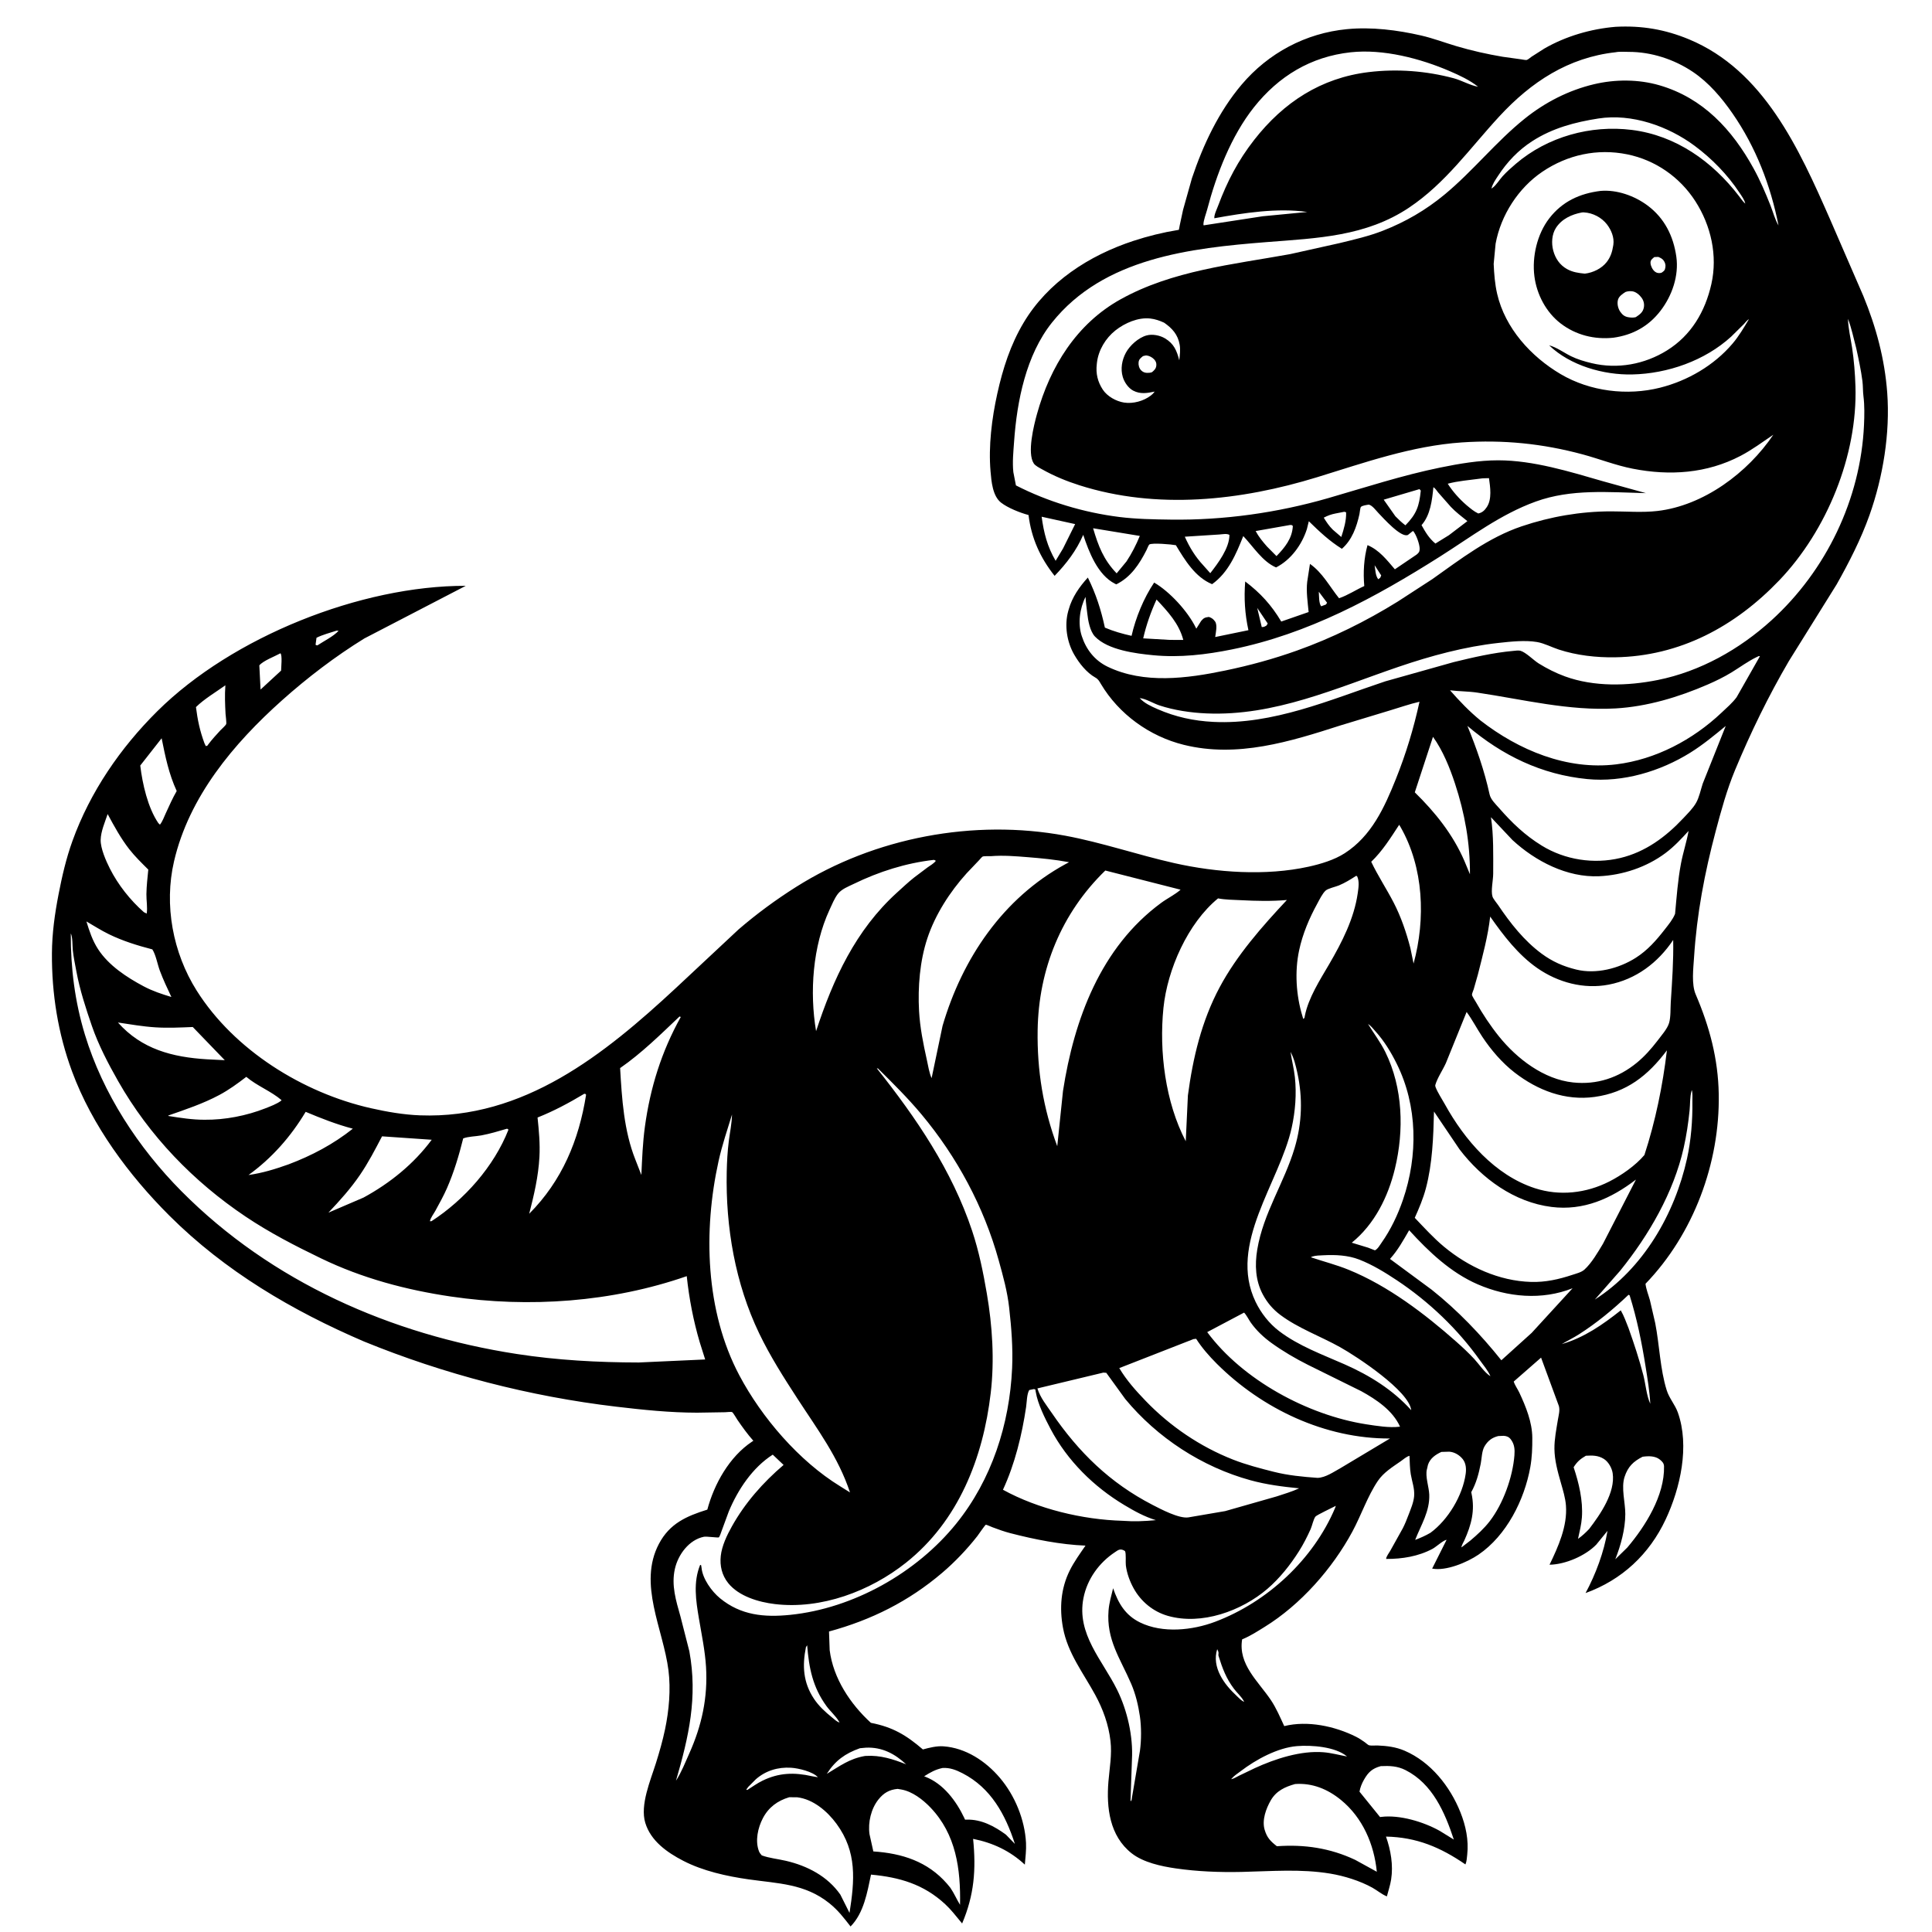 <svg version="1.1" xmlns="http://www.w3.org/2000/svg" style="display: block;" viewBox="0 0 2048 2048" width="1024" height="1024">
<path transform="translate(0,0)" fill="rgb(255,255,255)" d="M 0 0 L 0 2048 L 2048 2048 L 2048 0 L 0 0 z"/>
<path transform="translate(0,0)" fill="rgb(0,0,0)" d="M 385.697 1421.98 C 309.776 1389.4 238.434 1347.39 179.572 1288.65 C 136.48 1245.64 97.593 1193.17 76.365 1135.74 C 61.49 1095.5 54.775 1053.38 55.048 1010.5 C 55.183 989.391 58.038 968.892 62.029 948.24 C 65.732 929.072 70.137 909.948 76.758 891.562 C 95.532 839.44 127.641 792.684 166.834 753.836 C 246.371 675.001 382.676 620.744 493.722 620.997 L 386.184 676.804 C 355.424 695.786 325.825 718.355 298.889 742.426 C 247.531 788.324 200.379 844.553 184.48 913.039 C 173.718 959.399 183.212 1010 208.52 1050.13 C 248.282 1113.18 321.121 1158.47 393.083 1174.73 C 410.08 1178.57 427.801 1181.66 445.232 1182.31 C 555.284 1186.39 640.411 1117.99 716.577 1047.24 L 782.887 985.252 C 802.041 968.734 822.551 953.669 843.932 940.17 C 927.132 887.639 1032.34 867.916 1129.07 885.847 C 1168.19 893.098 1206.04 906.231 1244.84 914.95 C 1289.79 925.049 1341.92 928.668 1387.09 918.739 C 1399.93 915.917 1414.37 911.609 1425.47 904.453 C 1453.82 886.18 1467.49 856.167 1479.61 825.972 C 1490.4 799.071 1498.54 772.189 1504.73 743.878 C 1494.34 746.252 1484.21 749.851 1474 752.893 L 1421.13 768.926 C 1367.42 786.218 1311.65 803.572 1254.99 789.578 C 1218.58 780.585 1186.13 757.138 1166.99 725 C 1165.22 722.031 1164.22 719.98 1161.12 718.244 C 1151.77 712.997 1143.97 703.081 1138.64 693.82 C 1130.88 680.32 1128.2 662.885 1132.36 647.799 L 1132.88 646 C 1136.47 633.076 1144.24 622.005 1153.15 612.228 C 1161.71 629.491 1167.18 646.488 1171.22 665.297 C 1180.28 669.201 1189.9 671.868 1199.5 674.021 C 1203.84 654.833 1212.41 633.95 1223.45 617.542 C 1240.08 627.279 1259.03 647.939 1267.59 665.322 L 1268.12 666.414 L 1273.27 658.231 C 1276.05 654.933 1277.33 654.519 1281.5 653.968 C 1284.66 655.114 1285.88 656 1287.93 658.681 C 1290.78 662.402 1288.73 670.893 1288.16 675.283 L 1323.38 668.031 C 1319.59 650.732 1318.57 634.026 1319.97 616.382 C 1336.1 628.593 1347.79 641.427 1358.19 658.867 L 1387.2 648.789 C 1386.22 638.649 1384.49 626.864 1385.69 616.743 L 1388.61 597.758 C 1401.92 607.007 1409.48 621.791 1419.44 634.156 C 1428.71 631.068 1437.22 625.26 1446.19 621.235 C 1444.91 606.822 1445.76 591.818 1449.62 577.845 C 1462.13 583.13 1469.97 593.456 1478.62 603.487 L 1501.63 587.909 C 1503.88 585.983 1504.83 585.123 1504.9 582 C 1505.03 577.071 1501.21 566.581 1498 562.878 C 1496.55 563.676 1497.15 563.248 1495.91 564.305 L 1492.5 567.028 C 1485.3 570.544 1466.44 549.275 1461.27 543.928 C 1458.67 541.234 1454.73 535.707 1451 534.92 C 1449.09 535.243 1443.62 535.876 1442.53 537.5 C 1441.8 538.584 1441.45 543.336 1441.08 545 C 1438.03 558.675 1433.23 572.373 1422.45 581.754 C 1409.01 573.353 1398.74 563.577 1387.41 552.537 L 1385.35 560.873 C 1379.99 577.556 1368.4 593.486 1352.69 601.509 C 1338.34 595.447 1328.36 579.222 1317.91 568.265 C 1310.31 587.353 1302.19 606.809 1284.88 619.25 C 1266.96 611.884 1256.05 593.793 1246.49 577.942 C 1242.27 577.06 1221.01 575.181 1218.29 577.228 C 1217.51 577.814 1215.9 582.015 1215.37 583.05 C 1207.79 597.995 1198.81 611.749 1183.31 619.444 L 1181.82 618.724 C 1163.56 609.426 1154.32 585.117 1148.27 566.945 C 1141.07 583.611 1130.43 597.47 1117.93 610.425 C 1102.69 591.263 1093.27 570.447 1090.28 545.946 C 1081.53 543.655 1068.28 538.407 1061.1 532.757 C 1052.18 525.738 1050.93 510.308 1050.02 499.733 C 1047.69 472.926 1051.38 443.489 1057.16 417.336 C 1063.02 390.814 1071.06 365.618 1085.03 342.134 C 1110.73 298.952 1154.52 270.741 1201.55 255.316 C 1217.13 250.208 1232.47 246.444 1248.65 243.796 C 1248.95 243.747 1249.35 243.873 1249.56 243.648 C 1249.8 243.384 1250.46 239.344 1250.54 238.961 L 1254.08 222.5 L 1263.5 188.929 C 1275.39 153.474 1291.91 118.364 1316.19 89.686 C 1344.53 56.211 1384.1 35.104 1427.86 30.902 C 1453.96 28.397 1481.19 31.821 1506.6 37.664 C 1519.23 40.568 1531.41 45.231 1543.82 48.909 C 1560.03 53.71 1576.36 57.379 1593.03 60.195 L 1612.58 62.907 C 1613.97 63.063 1617.23 63.864 1618.46 63.544 C 1619.8 63.193 1622.3 60.942 1623.55 60.097 L 1637.03 51.49 C 1659.72 38.377 1686.57 30.565 1712.65 28.419 C 1740.26 26.968 1764.91 31.119 1790.38 41.682 C 1869.65 74.565 1907.17 157.965 1939.54 231.545 L 1975.26 313.868 C 1988.8 346.866 1997.88 380.573 2000.53 416.293 C 2003.71 459.215 1996.11 505.621 1981.75 546.049 C 1972.71 571.49 1960.19 595.952 1946.95 619.461 L 1896.28 700.777 C 1874.56 737.899 1855.78 776.502 1839.26 816.195 C 1830.57 837.093 1824.52 859.159 1818.73 881 C 1806.92 925.466 1798.67 968.928 1795.75 1014.92 C 1795 1026.58 1792.9 1043.35 1797.49 1054.06 C 1812.21 1088.41 1821.3 1122.39 1821.94 1159.91 C 1823.2 1232.9 1795.15 1308.23 1744.3 1360.87 C 1744.92 1366.57 1747.43 1372.69 1748.98 1378.25 L 1754.61 1402.6 C 1759.14 1425.79 1759.74 1451.29 1766.78 1473.73 C 1769.49 1482.36 1775.57 1488.89 1778.55 1497.22 C 1791.27 1532.87 1781.27 1577.42 1765.64 1610.72 C 1748.26 1647.74 1719.23 1674.77 1680.76 1688.71 C 1691.51 1668.81 1700.34 1645.08 1704.01 1622.78 L 1692.13 1637.33 C 1680.54 1649.29 1659.16 1658.44 1642.58 1658.67 C 1651.82 1639.55 1661.62 1617.74 1659.97 1595.96 C 1659.34 1587.74 1656.86 1579.8 1654.61 1571.91 C 1651.25 1560.1 1647.87 1548.1 1647.76 1535.72 C 1647.66 1525.49 1649.78 1515.28 1651.39 1505.21 C 1652.15 1500.47 1653.82 1495.07 1652.45 1490.38 L 1633.6 1439.14 L 1604.61 1464.5 C 1605.83 1468.5 1608.77 1472.4 1610.57 1476.26 C 1617.47 1491.05 1624.21 1507.53 1624.3 1524.13 C 1624.36 1534.79 1624.04 1544.95 1622.14 1555.47 C 1615.87 1590.07 1597 1627.69 1567.29 1647.96 C 1555.25 1656.17 1532.85 1665.62 1518.14 1662.77 L 1533.46 1632.25 C 1530.07 1632.61 1522.36 1639.77 1518.59 1641.8 C 1503.54 1649.87 1486.33 1652.62 1469.42 1652.54 C 1469.12 1650.49 1472.59 1645.9 1473.74 1643.87 L 1487.08 1619.94 C 1489.38 1615.44 1491.26 1610.67 1493.05 1605.96 C 1495.39 1599.83 1498.51 1592.56 1499.04 1585.98 C 1499.7 1577.83 1496.79 1570.66 1495.49 1562.81 C 1494.44 1556.44 1494.4 1549.68 1494.12 1543.23 C 1491 1543.94 1487.58 1547.06 1484.89 1548.95 C 1476.13 1555.08 1466.68 1560.82 1460.59 1569.82 C 1449.71 1585.88 1442.9 1606.29 1433.57 1623.57 C 1412.3 1662.94 1378.68 1701.07 1340.45 1724.66 C 1333.14 1729.17 1325.88 1733.9 1317.95 1737.27 L 1316.72 1737.77 C 1312.34 1764.32 1333.77 1782.19 1347.18 1802.13 C 1352.88 1810.6 1357.04 1820.49 1361.35 1829.74 C 1386.05 1823.61 1414.89 1829.79 1437.24 1840.93 C 1440.67 1842.64 1443.77 1844.73 1446.89 1846.94 C 1447.82 1847.6 1450.2 1849.79 1451.21 1850.07 C 1453.45 1850.67 1457.69 1850.18 1460.18 1850.28 C 1470.15 1850.68 1479.73 1851.86 1488.97 1855.84 C 1516.63 1867.75 1537.12 1893.6 1548.08 1921.03 C 1553.78 1935.29 1557.03 1950.65 1555.31 1966.05 C 1554.93 1969.46 1554.79 1973.18 1553.42 1976.37 C 1526.9 1958.14 1501.67 1947.53 1469.21 1946.86 C 1474.29 1961.27 1477.03 1977.08 1474.66 1992.32 C 1473.72 1998.33 1471.66 2004.36 1470.16 2010.25 C 1464.9 2008.21 1459.78 2003.82 1454.76 2001.03 C 1441.62 1993.74 1424.93 1988.56 1410.18 1986.11 C 1378.82 1980.91 1347.57 1983.63 1316 1984.32 C 1292.92 1984.83 1269.04 1983.9 1246.18 1980.56 C 1230.98 1978.35 1211.96 1974.29 1199.58 1964.55 C 1176.22 1946.17 1172.69 1916.2 1174.98 1888.5 C 1176.19 1873.96 1178.86 1860.13 1177.16 1845.5 C 1175.16 1828.15 1169.31 1811.95 1160.99 1796.66 C 1148.21 1773.17 1131.75 1752.42 1126.78 1725.37 C 1122.97 1704.67 1124.5 1683.91 1133.91 1664.9 C 1138.5 1655.63 1144.81 1646.94 1150.67 1638.42 C 1124.31 1637.37 1096.57 1631.85 1071.11 1625.25 C 1064.69 1623.58 1058.43 1621.37 1052.24 1619.02 C 1051.47 1618.73 1045.48 1616.12 1045.06 1616.24 C 1044.18 1616.5 1037.15 1626.88 1036.01 1628.33 C 1025.11 1642.25 1012.19 1655.82 998.746 1667.26 C 963.174 1697.55 923.699 1717.23 878.785 1729.46 L 879.499 1749.3 C 883.241 1779.04 901.351 1806.32 923.189 1826.28 C 946.378 1830.77 960.534 1839.24 978.3 1854.48 C 985.166 1852.61 993.012 1850.65 1000.14 1851.17 C 1023.77 1852.89 1044.89 1866.88 1059.9 1884.57 C 1075.86 1903.35 1086.34 1928.89 1087.62 1953.61 C 1088.01 1961.16 1086.97 1969.06 1086.37 1976.59 C 1070.7 1961.99 1052.44 1953.43 1031.53 1949.27 C 1034.8 1981.88 1032.73 2008.74 1019.89 2038.97 L 1018.38 2037.12 C 1013.19 2030.84 1007.91 2024.04 1001.92 2018.5 C 979.128 1997.4 953.735 1989.98 923.312 1987.16 C 919.333 2005.81 915.76 2027.87 901.631 2042.13 C 894.439 2032.93 888.41 2024.95 879.13 2017.5 C 853.255 1996.73 824.87 1996.66 793.641 1992.21 C 770.408 1988.91 745.199 1983.35 724.243 1972.51 C 707.172 1963.68 689.831 1951.5 684.012 1932.25 C 678.292 1913.33 689.592 1887.24 695.307 1869.01 C 699.031 1857.13 702.439 1845.28 704.987 1833.09 C 709.171 1813.07 711.158 1790.96 708.604 1770.62 C 703.122 1726.97 676.031 1679.04 698.51 1636.51 C 709.918 1614.92 727.679 1607.18 749.797 1600.26 C 757.112 1572.94 773.185 1544.22 797.155 1528.22 L 798.58 1527.28 C 792.341 1520.26 787.057 1512.9 781.758 1505.18 C 780.83 1503.83 777.177 1497.43 776.033 1496.87 C 775.078 1496.41 769.891 1497 768.622 1497.02 L 738.926 1497.5 C 710.151 1497.46 681.639 1494.51 653.092 1491.12 C 561.679 1480.29 470.822 1456.77 385.697 1421.98 z M 1566.83 91.942 L 1567.99 92.782 L 1566.83 91.942 C 1557.97 84.937 1547.33 79.964 1537.01 75.508 C 1505.61 61.949 1466.26 51.686 1431.77 55.431 C 1389.58 60.014 1355.37 80.733 1329.19 113.762 C 1305.08 144.171 1289.45 184.844 1279.64 222.15 C 1278.47 226.623 1275.69 233.504 1275.69 237.969 L 1275.92 238.872 L 1338.5 229.249 L 1348.01 228.341 L 1385.73 224.7 C 1354.16 220.159 1318.49 225.683 1287.25 231.363 C 1286.83 227.839 1290.04 221.359 1291.29 218.01 C 1300.94 192.135 1312.51 170.017 1329.53 148.229 C 1360.61 108.465 1400.33 82.544 1450.88 76.431 C 1480.91 72.801 1511.76 75.128 1540.99 82.951 C 1549.54 85.237 1558.34 90.519 1566.83 91.942 z M 1580.24 200.846 L 1581.01 199.922 L 1582.19 199.08 C 1586.25 196.069 1589.39 190.626 1592.82 186.84 C 1597.12 182.095 1602.05 177.739 1606.92 173.586 C 1640.47 144.952 1686.19 132.234 1729.86 137.725 C 1776.61 143.604 1815.25 171.197 1843.45 207.946 C 1845.54 210.664 1847.45 213.639 1850.07 215.861 L 1850.97 217 L 1852.08 218.91 L 1852.84 219.97 L 1852.08 218.91 L 1850.97 217 L 1850.07 215.861 C 1849.2 211.645 1846.11 207.643 1843.76 204.073 C 1831.26 185.111 1814.62 168.109 1796.4 154.577 C 1768.28 133.682 1729.75 120.086 1694.44 125.6 C 1669.54 129.488 1645.89 135.719 1624.41 149.528 C 1609.48 159.126 1597.57 171.688 1587.94 186.5 C 1585.2 190.701 1582.11 194.977 1581.01 199.922 L 1580.24 200.846 z M 1583.36 279.748 C 1583.84 290.447 1584.63 301.033 1587.05 311.5 C 1595.46 347.868 1622.9 378.043 1654.37 396.593 C 1685.53 414.96 1724.92 419.729 1759.78 410.961 C 1789.01 403.607 1816.88 387.381 1836.55 364.271 C 1843.25 356.4 1848.62 347.266 1853.91 338.414 C 1852.11 339.136 1849.84 342.264 1848.46 343.694 L 1835 356.956 C 1807.04 382.395 1767.78 396.086 1730.29 396.93 C 1699.89 397.616 1664.58 387.615 1642.14 366.075 C 1649.78 367.918 1658.25 374.133 1665.36 377.607 C 1672.32 381.011 1679.75 383.172 1687.27 384.972 C 1714.65 391.529 1743.32 386.24 1767.07 371.469 C 1792.76 355.488 1807.55 330.243 1814.1 301.211 C 1820.93 270.961 1813.76 239.085 1797.07 213.186 C 1780.62 187.655 1754.71 169.675 1724.94 163.609 C 1693.28 157.158 1661.61 164.02 1634.89 182.109 C 1609.48 199.311 1590.93 228.132 1585.4 258.331 L 1583.36 279.748 z M 1234.01 342.064 C 1229.27 339.873 1224.53 338.23 1219.31 337.643 C 1206.49 336.203 1192.3 342.403 1182.42 350.233 C 1171.97 358.508 1164.34 371.191 1162.8 384.501 L 1162.64 386 C 1161.51 395.933 1163.5 404.622 1169 413 C 1173.73 420.194 1183.13 425.394 1191.5 426.731 C 1201.1 428.265 1212.41 425.114 1220.01 419.216 C 1221.69 417.911 1222.77 416.809 1224 415.101 L 1224.99 414.249 L 1224 415.101 C 1216.07 416.748 1208.82 418.043 1201.25 414.087 C 1196.01 411.354 1191.83 405.147 1190.19 399.597 C 1187.65 391.032 1189.28 381.713 1193.45 373.961 C 1197.64 366.181 1206.82 357.913 1215.46 355.565 C 1221.63 353.888 1229.57 355.45 1235 358.715 C 1244.56 364.46 1247.42 371.798 1250.09 381.935 C 1250.7 376.75 1251.41 370.54 1250.5 365.406 C 1248.58 354.626 1242.67 348.074 1234.01 342.064 z M 1208.14 740.016 C 1213.05 745.486 1220.39 748.777 1227.01 751.676 C 1246.08 760.021 1265.45 764.202 1286.2 765.242 C 1349.28 768.401 1409.81 741.831 1468.44 722.255 L 1540.87 701.887 C 1561.63 696.823 1582.74 691.907 1604.06 689.991 C 1606.17 689.801 1609.71 689.264 1611.7 689.825 C 1617.51 691.462 1625.65 699.915 1631.08 703.28 C 1639.86 708.729 1649.28 713.486 1659 717.025 C 1689.8 728.238 1725.48 727.196 1757.23 720.838 C 1802.32 711.806 1844 688.289 1877.83 657.554 C 1935.86 604.821 1972.37 528.975 1975.92 450.564 C 1976.37 440.698 1976.58 429.778 1975.33 420 C 1974.65 414.716 1974.93 409.272 1974.24 403.929 C 1972.73 392.216 1970.19 380.634 1967.68 369.103 C 1964.94 358.833 1962.76 347.87 1958.93 337.989 C 1959.17 348.048 1961.79 358.585 1963.29 368.562 C 1965.31 381.967 1966.44 396.019 1966.86 409.571 C 1969.13 482.666 1936.55 562.383 1886.2 615.059 C 1839.3 664.123 1780.81 695.694 1711.91 696.772 C 1692.08 697.082 1671.27 694.729 1652.35 688.544 C 1644.95 686.123 1636.9 681.857 1629.29 680.571 C 1616.65 678.434 1601.39 680.119 1588.7 681.5 C 1552.75 685.412 1516.83 695.169 1482.64 706.821 C 1416.08 729.504 1350.99 759.343 1278.93 756.246 C 1262.4 755.536 1244.73 752.946 1229.02 747.769 C 1222.46 745.608 1214.87 740.711 1208.14 740.016 L 1207.11 739.181 L 1208.14 740.016 z M 1367 1112 L 1368.03 1115.04 C 1369.29 1124.03 1371.65 1132.79 1372.62 1141.84 C 1374.54 1159.54 1373.08 1178.06 1369.25 1195.39 C 1356.35 1253.81 1301.45 1318.67 1330.97 1379.99 C 1336.72 1391.93 1345.37 1402.99 1355.95 1411.04 C 1376.56 1426.73 1401.8 1435.87 1425.3 1446.23 C 1451.95 1457.99 1476.39 1473.19 1495.97 1494.87 L 1496.81 1495.99 L 1495.97 1494.87 C 1493.71 1474.44 1438.46 1438.07 1420.53 1428.04 C 1399.95 1416.54 1376.2 1408.05 1357.38 1393.99 C 1349.4 1388.04 1343.4 1381.02 1338.68 1372.24 C 1330.76 1357.5 1330.05 1340.86 1332.73 1324.66 C 1339.17 1285.72 1361.48 1253.69 1372.47 1216.54 C 1380.24 1190.31 1381.08 1163.63 1375.19 1137 C 1373.53 1129.47 1371.76 1121.87 1368.03 1115.04 L 1367 1112 L 1366.01 1109.01 L 1367 1112 z M 1579.94 1458.86 L 1580.86 1459.88 L 1579.94 1458.86 C 1577.24 1452.66 1572.7 1447.5 1568.81 1442.02 C 1545.31 1408.9 1514.59 1379.65 1480.73 1357.16 C 1468.16 1348.81 1454.87 1340.65 1440.77 1335.17 C 1428.92 1330.56 1415.49 1329.97 1402.92 1330.63 C 1398.98 1330.84 1394.78 1330.8 1391 1332.01 L 1389.58 1332.76 C 1402.96 1337.29 1416.41 1340.64 1429.63 1346.03 C 1471.42 1363.05 1510.5 1392.82 1543.98 1422.49 C 1550.46 1428.23 1556.79 1434.17 1562.7 1440.5 C 1567.87 1446.04 1573.61 1455 1579.94 1458.86 z M 1318.92 1804 L 1319.87 1804.98 L 1318.92 1804 L 1318.08 1802.51 C 1315.44 1798.03 1311.21 1794.36 1308.07 1790.19 C 1299.79 1779.22 1295.74 1768.33 1291.73 1755.43 C 1291.33 1754.17 1291.55 1754.61 1291.66 1753.08 C 1291.82 1751 1291.18 1749.99 1290.28 1748.18 C 1287.31 1757.74 1289.02 1767.04 1293.5 1775.83 C 1297.9 1784.47 1304.19 1791.39 1311.19 1797.98 C 1313.42 1800.09 1316 1802.98 1318.92 1804 z M 889.954 1825.95 L 890.826 1826.8 L 889.954 1825.95 L 889.195 1824.6 C 885.898 1819.01 879.989 1813.9 876.063 1808.48 C 861.485 1788.39 857.547 1768.21 855.62 1744.06 L 854.334 1746.01 C 850.336 1765.83 851.352 1783.48 862.86 1800.82 C 867.887 1808.4 874.709 1814.67 881.745 1820.36 C 884.161 1822.31 886.922 1825.09 889.954 1825.95 z M 1427.91 1861.95 L 1428.87 1862.75 L 1427.91 1861.95 C 1415.62 1851.49 1390.1 1849.74 1374.94 1850.94 C 1354.37 1852.58 1331.27 1865.23 1315.24 1877.48 C 1312.09 1879.88 1308.09 1882.4 1305.59 1885.4 L 1305.13 1886.04 L 1304.04 1886.93 L 1305.13 1886.04 C 1307.85 1885.53 1311.05 1883.5 1313.57 1882.25 L 1330.27 1874.25 C 1351.73 1864.36 1379.1 1855.5 1403 1857.46 C 1411.44 1858.16 1419.6 1860.42 1427.91 1861.95 z M 867 1883.96 L 867.995 1884.75 L 867 1883.96 C 861.689 1878 846.416 1874.36 838.5 1873.88 C 824.739 1873.04 811.675 1876.93 801.237 1886.09 L 793.201 1894.17 L 791.1 1897 L 792.072 1897.5 C 797.299 1894.2 802.552 1890.42 808.094 1887.69 C 825.651 1879.06 841.979 1878.62 860.805 1882.87 L 867 1883.96 z M 1712.53 55.387 C 1662.49 60.943 1623.17 86.819 1589.43 123.288 C 1558.25 156.986 1532.56 194.046 1493.71 220.056 C 1447.86 250.751 1396.32 252.408 1343.3 256.582 C 1261.68 263.008 1169.95 273.345 1115.15 341.92 C 1087.64 376.339 1078.02 425.166 1074.99 468 C 1074.23 478.654 1073.06 489.869 1074.19 500.493 L 1076.93 514.55 C 1110.73 531.865 1148.8 543.293 1186.5 548.018 C 1204.49 550.272 1222.88 550.559 1240.99 550.809 C 1297.16 551.583 1354.04 543.611 1408.03 528.014 C 1447.72 516.548 1486.18 503.922 1526.75 495.62 C 1546.6 491.556 1567.87 487.923 1588.23 487.949 C 1625.56 487.996 1663.88 499.958 1699.42 510.209 L 1744.74 522.753 C 1705.41 521.816 1665.72 518.006 1627.94 531.687 C 1590.42 545.276 1559.8 568.862 1526.47 589.958 C 1457.53 633.589 1386.84 671.952 1306.1 688.37 C 1278.54 693.973 1250.61 697.269 1222.52 694.563 C 1203.9 692.77 1174.52 689.086 1160.8 674.857 C 1155.43 669.289 1153.36 657.779 1152.56 650.309 C 1151.93 644.354 1150.99 638.767 1150.74 632.738 C 1144.54 644.844 1142.39 660.947 1146.68 674.127 C 1151.36 688.555 1160.44 700.166 1174.25 706.801 C 1212.66 725.257 1258.4 719.197 1298.65 710.813 C 1324.77 705.373 1349.76 698.576 1374.88 689.61 C 1412.17 676.302 1447.98 658.589 1481.61 637.729 L 1518.26 613.949 C 1548.35 592.635 1577.67 569.862 1613.03 557.916 C 1643.52 547.613 1675.54 542.099 1707.72 542.063 C 1723.76 542.046 1740.87 543.497 1756.75 541.678 C 1805.87 536.049 1852.74 501.06 1879.79 460.833 C 1868.4 468.53 1857.21 476.883 1845.01 483.255 C 1809.17 501.97 1769.87 504.526 1730.78 496.846 C 1712.54 493.262 1695.49 486.477 1677.64 481.657 C 1635.21 470.205 1593.4 466.007 1549.68 468.976 C 1496.63 472.579 1446.66 490.34 1396.27 505.847 C 1315.18 530.803 1226.22 540.557 1144.15 514.385 C 1130.49 510.031 1117.16 504.549 1104.67 497.5 C 1101.91 495.947 1097.54 493.865 1095.81 491.213 C 1088.58 480.19 1095.94 450.84 1099.24 438.915 C 1113.19 388.586 1141.22 343.242 1187.79 317.322 C 1242.76 286.725 1306.66 280.426 1367.5 269.398 L 1419.81 257.747 C 1435.4 253.955 1450.96 250.412 1465.94 244.56 C 1489.82 235.238 1511.21 222.813 1530.99 206.5 C 1561.24 181.558 1585.76 150.205 1616.43 125.652 C 1637.97 108.406 1662.74 95.697 1689.61 89.31 C 1712.11 83.96 1736.72 83.927 1759.01 90.39 C 1805.17 103.778 1836.14 137.328 1858.86 178.533 C 1865.92 191.352 1871.44 204.379 1876.83 217.942 C 1879.42 224.461 1881.65 233.051 1885.29 238.966 C 1876.94 196.606 1861.29 156.018 1836.62 120.365 C 1825.12 103.743 1811.43 87.573 1794.5 76.192 C 1774.68 62.875 1750.48 54.974 1726.55 54.996 C 1722.16 55 1716.77 54.526 1712.53 55.387 z M 1211.61 377.5 C 1209.2 379.549 1207.38 380.603 1206.95 384 C 1206.59 386.837 1207.52 390.378 1209.55 392.452 C 1212.13 395.089 1214.9 395.516 1218.48 395.149 C 1219.79 395.014 1220.09 394.865 1221.2 394.5 C 1223.62 392.444 1225.37 390.88 1225.75 387.5 C 1226.03 384.926 1225.23 382.871 1223.5 381.004 C 1221.54 378.892 1218.37 377.119 1215.5 376.827 C 1214.35 376.711 1212.67 377.24 1211.61 377.5 z M 1569 507.376 C 1557.76 508.925 1545.6 509.798 1534.67 512.762 C 1540.05 521.208 1547.06 528.986 1554.63 535.545 C 1558.61 538.837 1562.29 542.065 1567 544.304 C 1571.19 543.467 1573.71 541.097 1576.09 537.517 C 1581.71 529.087 1579.69 516.285 1578.39 506.873 C 1575.46 507.022 1571.84 506.832 1569 507.376 z M 1519.45 516.5 C 1518.09 530.164 1516.35 545.96 1506.89 556.674 C 1511.12 564.253 1514.81 570.565 1521.59 576.184 L 1535.91 567.339 L 1555.49 552.425 C 1549.53 547.631 1543.22 542.872 1537.96 537.305 L 1524.5 522.017 C 1523.09 520.352 1521.36 517.373 1519.45 516.5 z M 1504.69 518.5 L 1466.78 529.683 L 1479.17 547.266 C 1482.58 550.735 1485.9 553.929 1489.81 556.859 C 1501.61 544.741 1504.38 536.74 1506.09 520.031 L 1504.69 518.5 z M 1425.02 542.5 L 1417.5 543.973 L 1415.86 544.28 C 1411.1 545.204 1407.57 546.499 1403.23 548.743 C 1406.15 553.492 1408.84 557.543 1412.83 561.488 L 1421.83 569.222 C 1424.48 560.976 1427.3 551.797 1426.93 543.047 L 1425.02 542.5 z M 1104.19 547.752 C 1106.51 564.876 1110.17 579.451 1119.01 594.466 L 1126.86 581.427 L 1139.7 555.572 L 1104.19 547.752 z M 1367.59 556.5 L 1331.03 562.936 C 1334.41 569.233 1338.37 573.965 1343.05 579.315 L 1353.15 589.498 C 1361.97 580.37 1369.84 570.802 1370.46 557.5 C 1368.81 556.267 1369.76 556.633 1367.59 556.5 z M 1158.73 559.97 C 1164.3 578.924 1169.83 593.347 1183.7 607.767 L 1194.13 595.133 C 1199.77 586.55 1204.35 577.597 1208.25 568.105 L 1158.73 559.97 z M 1292.61 566.587 L 1255.94 568.932 C 1261.01 580.296 1267.1 590.259 1275.64 599.397 L 1282.94 607.596 C 1291.14 597.097 1303.27 581.019 1303.25 567 C 1300.39 565.357 1295.94 566.366 1292.61 566.587 z M 1457.14 599.128 C 1457.95 603.892 1457.97 610.253 1460.98 614.012 L 1463.05 612.5 L 1464.14 609.984 L 1457.14 599.128 z M 1397.98 627.238 C 1398.32 631.482 1397.9 639.353 1400.5 642.69 L 1405.5 640.831 L 1406.79 638.974 L 1397.98 627.238 z M 1225.98 635.508 C 1219.97 648.615 1215.04 662.603 1211.84 676.683 L 1239.73 678.313 L 1254.34 678.357 C 1249.8 661.018 1237.97 648.312 1225.98 635.508 z M 1332.7 644.4 L 1337.5 664.703 C 1339.94 664.696 1340.45 664.297 1342.5 663.117 L 1343.84 660.978 L 1332.7 644.4 z M 356.862 668.5 C 349.866 670.82 342.056 672.756 335.5 676.069 L 334.51 683.5 C 336.094 684.159 335.407 684.076 336.5 684.094 C 343.068 679.75 353.756 674.422 358.904 668.663 L 356.862 668.5 z M 297.306 692.5 C 291.097 695.906 279.156 700.294 274.896 705.318 L 276.204 730.951 L 297.968 710.886 C 298.048 707.158 299.384 694.762 297.306 692.5 z M 1864.34 695.5 L 1862.59 696.317 C 1852.97 700.886 1844.73 707.132 1835.7 712.66 C 1827.67 717.574 1818.84 721.891 1810.21 725.636 C 1779.6 738.92 1746.07 749.045 1712.57 750.956 C 1663.21 753.772 1614.54 741.414 1566.06 734.213 C 1556.4 732.778 1546.75 732.914 1537.1 731.753 C 1547.04 743.103 1557.68 754.244 1569.41 763.771 C 1609.92 795.234 1661.08 816.64 1713.25 810.249 C 1755.12 805.122 1794.58 784.177 1824.97 755.399 C 1830.33 750.331 1836.53 745.03 1840.89 739.074 L 1865.62 695.581 L 1864.34 695.5 z M 238.885 726.465 C 228.82 733.665 216.46 740.914 207.721 749.549 C 209.475 763.304 211.85 774.689 216.67 787.7 L 218.129 790.857 C 220.297 790.374 219.389 790.942 220.746 789.141 C 224.709 783.887 229.074 779.084 233.541 774.266 C 235.121 772.561 238.757 769.565 239.737 767.616 C 240.31 766.475 239.172 758.316 239.086 756.649 C 238.567 746.665 238.144 736.822 238.892 726.845 L 238.885 726.465 z M 1555.5 769.488 C 1565.09 792.808 1573.65 817.315 1579 841.993 C 1580.21 847.564 1585.37 852.32 1589.02 856.5 C 1602.69 872.174 1616.45 885.372 1634.24 896.336 C 1658.91 911.544 1689.5 916.218 1717.55 909.525 C 1744.16 903.179 1765.71 887.237 1784.18 867.541 C 1788.92 862.483 1794.44 857.102 1797.9 851.081 C 1801.18 845.383 1802.87 837.057 1804.95 830.711 L 1829.35 769.555 C 1817.26 779.501 1805.15 789.536 1791.84 797.832 C 1759.92 817.732 1720.41 829.536 1682.59 825.851 C 1634.07 821.125 1592.43 800.819 1555.5 769.488 z M 1519.03 781.079 L 1499.74 839.913 C 1521.4 861.101 1540.19 884.552 1552.31 912.602 L 1558.21 926.761 C 1558.37 893.525 1552.71 862.1 1542.35 830.601 C 1536.79 813.698 1529.46 795.563 1519.03 781.079 z M 171.344 782.602 L 148.676 811.497 C 151.031 831.079 156.653 856.046 167.813 872.5 L 169.562 874.166 C 172.271 870.743 173.967 865.898 175.811 861.904 C 179.494 853.929 182.896 846.129 187.316 838.51 C 178.924 820.233 175.271 802.185 171.344 782.602 z M 114.113 862.949 C 111.243 871.527 106.938 881.169 106.709 890.25 C 106.482 899.278 112.382 912.641 116.5 920.781 C 125.199 937.975 138.077 954.23 152.5 966.939 L 155.5 968.454 C 156.53 961.915 155.1 954.488 155.201 947.796 C 155.334 938.961 156.357 930.544 157.196 921.804 C 150.233 914.848 143.081 907.954 137.015 900.185 C 128.131 888.808 120.941 875.645 114.113 862.949 z M 1580.47 866.28 C 1583.42 885.566 1582.86 906.635 1582.84 926.176 C 1582.83 932.993 1580.23 944.311 1582.08 950.349 C 1582.87 952.924 1586.51 957.091 1588.09 959.428 C 1601 978.586 1615.53 997.134 1634.25 1010.97 C 1645.59 1019.35 1657.25 1024.44 1670.87 1027.77 C 1691.89 1032.93 1716.09 1026.7 1734.01 1015.29 C 1746.53 1007.33 1755.77 996.748 1764.79 985.154 C 1768.73 980.091 1773.25 974.693 1775.64 968.701 C 1777.32 950.707 1778.55 933.033 1781.93 915.231 C 1784.13 903.651 1787.93 892.356 1789.97 880.798 C 1782.35 889.158 1774.6 897.459 1765.51 904.263 C 1745.45 919.267 1720.1 927.702 1695.19 928.838 C 1661.23 930.388 1627.55 912.902 1603.28 890.479 L 1580.47 866.28 z M 1483.18 874.319 C 1474.32 887.903 1465.35 902.262 1453.55 913.514 C 1460.62 928.397 1469.84 942.26 1477.41 956.926 C 1485.18 971.977 1490.81 988.559 1495.05 1004.93 L 1498.45 1021.41 C 1511.31 974.166 1509.31 919.729 1484.55 876.53 L 1483.18 874.319 z M 1050.38 907.571 C 1048.51 907.661 1043.14 907.343 1041.62 907.993 C 1040.86 908.317 1038.53 911.175 1037.81 911.91 L 1024.67 925.724 C 1006.96 945.377 991.385 969.457 983.026 994.678 C 975.07 1018.68 972.849 1046.41 974.233 1071.59 C 975.204 1089.26 978.662 1106.26 982.485 1123.49 C 983.853 1129.65 984.941 1137.14 987.539 1142.88 L 999.169 1087.39 C 1020.11 1015.98 1063.16 952.136 1129.5 915.979 L 1133.24 913.979 C 1118.76 911.206 1104.03 909.805 1089.33 908.626 C 1076.28 907.579 1063.48 906.528 1050.38 907.571 z M 989.93 911.5 C 960.359 914.853 931.714 923.95 904.992 936.972 C 899.207 939.792 892.083 942.392 888.095 947.666 C 884.445 952.494 881.82 959.01 879.286 964.498 C 861.508 1003 858.06 1051.65 865.083 1093.05 C 883.24 1037.67 907.023 985.892 950.918 946.109 C 956.885 940.701 962.754 935.149 969.071 930.147 L 983.131 919.567 C 986.053 917.461 989.866 915.396 992.039 912.5 C 990.304 911.567 991.039 911.82 989.93 911.5 z M 1171.68 922.786 C 1125.2 967.894 1100.95 1027.29 1099.94 1092.07 C 1099.28 1134.78 1105.81 1175 1120.73 1215.02 L 1126.81 1156.54 C 1138.56 1080.58 1166.79 1004.14 1230.98 957.021 C 1237.45 952.268 1245.57 948.358 1251.47 943.117 L 1171.68 922.786 z M 1437.44 928.5 C 1431.55 932.326 1425.73 935.891 1419.24 938.61 C 1415.78 940.059 1407.73 941.745 1405.15 944.115 C 1401.8 947.21 1398.68 953.659 1396.5 957.65 C 1387.85 973.422 1380.86 989.873 1377.1 1007.5 C 1372.34 1029.8 1373.92 1054.94 1380.5 1076.73 L 1381.5 1080.11 C 1383.33 1078.53 1382.64 1079.59 1383.15 1077.01 C 1386.92 1057.73 1399.29 1038.72 1409.03 1022 C 1422.56 998.777 1435.39 973.758 1439.25 946.866 C 1440.09 941.013 1441.22 934.16 1438.52 928.707 L 1437.44 928.5 z M 1291.18 952.329 C 1259.07 978.604 1237.41 1027.84 1233.29 1068.54 C 1228.61 1114.69 1235.28 1168.23 1256.94 1209.77 L 1259.22 1161.22 C 1264.54 1121.29 1273.73 1082.36 1292.89 1046.53 C 1311.11 1012.44 1337.87 982.113 1364.16 954.029 C 1347.94 955.476 1331.63 955.079 1315.38 954.234 C 1307.47 953.822 1298.95 953.838 1291.18 952.329 z M 1579.65 971.613 C 1577.4 992.027 1571.64 1013.14 1566.61 1033.08 L 1562.17 1048.7 C 1561.76 1050 1560.3 1053.22 1560.35 1054.48 C 1560.4 1055.9 1563.65 1060.71 1564.43 1062.09 C 1571.55 1074.78 1579.95 1087.47 1589.08 1098.79 C 1608.17 1122.42 1636.44 1144.14 1667.5 1147.44 C 1692.72 1150.13 1715.68 1142.49 1735.16 1126.5 C 1743.44 1119.7 1750.37 1111.81 1756.89 1103.35 C 1760.85 1097.97 1767.42 1090.79 1769.31 1084.36 C 1771.15 1078.13 1770.67 1069.01 1771.09 1062.39 C 1772.5 1040.31 1774.09 1018.54 1773.65 996.402 C 1757.48 1020.55 1734.25 1038.17 1705.31 1043.75 C 1678.85 1048.85 1651.49 1041.43 1629.62 1026.24 C 1609.36 1012.17 1593.68 991.657 1579.65 971.613 z M 91.6 976.762 C 94.826 987.222 97.979 996.929 103.978 1006.18 C 115.176 1023.45 134.381 1036.02 152.268 1045.53 C 161.752 1050.57 171.431 1053.76 181.673 1056.84 C 177.339 1047.69 173.02 1038.51 169.458 1029.02 C 166.917 1022.25 165.269 1012.23 161.491 1006.39 C 145.571 1002.26 130.232 997.51 115.393 990.286 C 107.174 986.285 99.508 981.322 91.6 976.762 z M 75.045 989.5 C 74.884 1026.15 79.316 1061.62 90.02 1096.79 C 109.017 1159.21 146.613 1216.65 192.348 1262.74 C 287.907 1359.04 414.783 1414.73 547.754 1435.27 C 590.545 1441.88 633.852 1444.23 677.093 1444.29 L 747.511 1441.09 L 741.716 1422.73 C 734.968 1399.78 730.513 1376.57 727.978 1352.78 C 648.686 1380.38 560.819 1386.56 478 1374.38 C 430.364 1367.37 383.868 1354.94 340.391 1333.95 C 312.668 1320.57 285.863 1306.75 260.259 1289.57 C 204.978 1252.49 158.14 1203.92 125.221 1146.02 C 114.772 1127.65 104.3 1107.6 97.416 1087.59 C 90.949 1068.79 84.684 1049.57 81.014 1030 C 79.609 1022.51 77.989 1014.82 77.167 1007.24 C 76.706 1003 77.082 993.103 75.045 989.5 z M 1554.67 1072.72 L 1532.71 1126.91 C 1529.37 1134.33 1523.62 1142.64 1521.42 1150.34 C 1521.31 1150.73 1521.69 1152.21 1521.75 1152.38 C 1524.11 1158.42 1528.35 1164.64 1531.5 1170.36 C 1552.55 1208.49 1584.58 1245.74 1627.15 1259.58 C 1653.26 1268.06 1681.4 1264.89 1705.8 1252.51 C 1718.85 1245.89 1733.71 1235.53 1743.14 1224.37 C 1754.83 1188.62 1762.56 1150.71 1767 1113.4 C 1746.92 1140.16 1724.26 1158.12 1690.36 1162.79 C 1659.23 1167.08 1630.03 1155.87 1605.6 1136.98 C 1592.3 1126.7 1580.54 1112.97 1571.27 1098.98 C 1565.55 1090.37 1560.77 1081.08 1554.67 1072.72 z M 720.339 1077.5 C 700.14 1096.65 680.297 1116.3 657.351 1132.21 C 659.221 1164.7 661.363 1198.67 673.522 1229.24 L 679.874 1245.52 C 680.64 1228.54 681.298 1211.49 683.588 1194.62 C 689.23 1153.07 701.249 1114.64 721.652 1078.05 L 720.339 1077.5 z M 125.023 1083.9 C 150.158 1112.22 182.767 1120.66 219.341 1122.9 L 238.28 1123.85 L 204.345 1088.67 C 191.181 1089.21 178.027 1089.86 164.863 1089.03 C 151.536 1088.19 138.223 1085.87 125.023 1083.9 z M 1450.19 1085.5 C 1456.32 1095.55 1463.31 1104.6 1468.54 1115.25 C 1487.22 1153.27 1488.48 1198.31 1478.66 1238.91 C 1471.47 1268.66 1457.04 1297.81 1432.93 1317.31 L 1450.24 1322.58 L 1457.5 1325.41 C 1460.53 1323.92 1462.62 1320 1464.53 1317.3 C 1474.28 1303.51 1481.77 1287.68 1487.23 1271.73 C 1503.21 1225.03 1502.84 1172.26 1480.52 1127.48 C 1474.35 1115.1 1467.36 1103.57 1458.06 1093.28 C 1455.72 1090.7 1453.2 1087.28 1450.19 1085.5 z M 1364.93 1107.5 L 1366.07 1107.5 L 1364.93 1107.5 z M 929.479 1132.5 C 971.213 1185.05 1009.02 1240.35 1030.47 1304.65 C 1037.67 1326.26 1042.21 1348.59 1046.05 1371 C 1051.98 1405.57 1054.29 1441.7 1050.21 1476.63 C 1042.16 1545.52 1016.02 1612.32 960.366 1656.55 C 922.356 1686.76 870.472 1706.24 821.411 1700.39 C 804.267 1698.35 783.208 1692.17 771.954 1678.19 C 765.269 1669.89 762.914 1659.86 764.037 1649.4 C 765.187 1638.69 770.593 1627.41 775.801 1618.09 C 789.85 1592.96 808.807 1571.53 830.635 1552.89 L 819.147 1541.99 C 797.69 1555.7 782.209 1579.07 772.555 1602.19 L 764.831 1623.17 C 764.314 1624.56 762.978 1628.86 761.945 1629.69 C 761.29 1630.22 748.776 1628.51 746.241 1629.02 C 730.296 1632.21 718.797 1648.03 715.41 1663.06 C 711.461 1680.58 716.63 1696.79 721.32 1713.55 L 730.733 1750.37 C 739.708 1799.17 730.147 1841.05 716.563 1887.63 C 722.303 1878.76 726.359 1868.32 730.69 1858.67 C 743.935 1829.13 750.398 1799.44 748.419 1767 C 747.361 1749.66 743.706 1732.49 740.832 1715.39 C 737.676 1696.62 734.728 1677.19 742.125 1659 L 743.077 1658.88 C 743.356 1659.92 743.563 1660.89 743.667 1661.97 C 744.796 1673.59 754.374 1686.91 763.222 1694.19 C 785.258 1712.31 810.13 1714.62 837.648 1711.81 C 904.581 1704.97 971.562 1667.29 1013.71 1615.04 C 1051.2 1568.56 1070.2 1509.81 1072.88 1450.38 C 1073.85 1428.91 1072.15 1407.51 1069.75 1386.19 C 1067.79 1368.73 1063.33 1352.82 1058.67 1336 C 1042.95 1279.26 1014.41 1226.24 976.663 1181.09 C 962.409 1164.05 946.499 1148.27 930.718 1132.65 L 929.479 1132.5 z M 261.077 1141.5 C 251.844 1148.62 242.678 1155.3 232.352 1160.81 C 215.386 1169.87 196.542 1176.19 178.391 1182.49 L 178.59 1183 C 191.208 1184.99 204.116 1187.04 216.929 1186.97 C 238.345 1187.22 261.331 1182.73 281.292 1174.88 C 286.543 1172.81 293.308 1170.3 297.83 1166.94 L 298.465 1166.2 C 287.192 1156.56 272.681 1151.28 261.077 1141.5 z M 1793.36 1155.5 L 1793.11 1156.33 C 1791.25 1163.02 1791.73 1170.35 1791.02 1177.24 C 1789.67 1190.43 1787.71 1203.68 1784.8 1216.61 C 1774.13 1264.11 1747.88 1309.33 1717.44 1347.02 L 1690.59 1377.59 C 1742.04 1344.8 1775.42 1286.62 1788.34 1228.03 C 1792.54 1208.99 1794.3 1187.31 1793.99 1167.8 C 1793.93 1164.11 1794.43 1158.98 1793.36 1155.5 z M 619.268 1159.5 C 603.15 1169.14 587.322 1177.65 569.829 1184.62 C 571.287 1198.59 572.587 1212.44 571.816 1226.5 C 570.68 1247.19 566.102 1266.66 560.971 1286.63 C 595.712 1251.76 613.648 1208.8 621.277 1160.5 L 620.386 1159.48 L 619.268 1159.5 z M 324.019 1178.59 C 308.343 1204.78 288.199 1227.71 263.428 1245.57 C 278.357 1243.43 291.551 1239.37 305.73 1234.32 C 330.384 1225.05 353.368 1212.89 374.014 1196.46 C 356.602 1191.85 340.588 1185.56 324.019 1178.59 z M 1520.09 1178.27 C 1519.43 1205.28 1518.45 1233.41 1511.5 1259.66 C 1508.64 1270.48 1504.29 1280.75 1499.71 1290.93 C 1509.67 1301.36 1519.55 1312.28 1530.64 1321.51 C 1556.52 1343.02 1589.09 1357.93 1623 1358.9 C 1638.33 1359.34 1652.36 1356.16 1666.82 1351.38 C 1670.79 1350.07 1676.38 1348.7 1679.5 1345.88 C 1687.3 1338.85 1693.83 1327.35 1699.21 1318.47 L 1734.19 1250.38 C 1707.94 1270.57 1678.53 1283.67 1644.7 1279.41 C 1605.2 1274.45 1570.86 1249.38 1547.16 1218.36 L 1520.09 1178.27 z M 775.954 1181.43 C 770.936 1197.84 765.424 1213.99 761.715 1230.78 C 745.387 1304.68 747.655 1389.87 783.729 1457.91 C 807.501 1502.75 846.957 1548.72 890.556 1575.48 L 901.029 1582.04 C 888.68 1544.65 866.545 1515.28 845.404 1482.73 C 830.758 1460.18 816.491 1437.84 804.81 1413.54 C 779.381 1360.64 769.127 1300.85 770.356 1242.41 C 770.585 1231.5 771.177 1220.63 772.534 1209.8 C 773.691 1200.57 775.802 1190.66 775.954 1181.43 z M 537.402 1196.5 C 528.45 1199.12 519.442 1201.84 510.268 1203.56 C 504.266 1204.69 496.548 1204.63 491.007 1206.77 C 486.556 1224.65 481.258 1242.47 473.863 1259.39 C 470.262 1267.62 465.796 1275.63 461.489 1283.52 C 459.719 1286.76 456.341 1291 455.733 1294.58 L 457.408 1294.5 C 492.312 1271.88 523.681 1236.46 538.995 1197.5 C 537.839 1196.55 538.411 1196.8 537.402 1196.5 z M 404.981 1204.56 C 397.608 1218.65 390.56 1232.32 381.566 1245.49 C 371.593 1260.1 360.263 1272.66 348.134 1285.45 L 385.362 1269.47 C 413.373 1254.21 438.607 1233.86 457.635 1208.19 L 404.981 1204.56 z M 1493.76 1304.08 C 1487.57 1314.76 1481.78 1325.33 1473.44 1334.52 L 1517.74 1367.22 C 1545.22 1389.1 1569.58 1414.57 1591.49 1441.94 L 1623.63 1412.92 L 1667 1365.59 C 1634.5 1378.52 1598.12 1375.19 1566.44 1361.44 C 1537.78 1349.01 1514.53 1326.84 1493.76 1304.08 z M 1726.33 1372.5 C 1710.07 1387.96 1692.67 1402.36 1673.72 1414.46 C 1667.87 1418.19 1661.56 1421.25 1655.57 1424.78 C 1679.25 1417.95 1698.93 1404.17 1718.08 1389.02 C 1721.48 1394.94 1723.78 1401.42 1726.28 1407.75 C 1732.15 1424.22 1737.61 1440.79 1742 1457.72 C 1744.48 1467.27 1745.29 1479.2 1749.37 1488.06 C 1748.66 1474.78 1746.46 1461.62 1744.37 1448.5 C 1740.29 1422.83 1735.26 1398 1727.48 1373.14 L 1726.33 1372.5 z M 1318.78 1391.41 L 1279.69 1412.09 C 1317.21 1462.8 1386.24 1500.06 1448.02 1509.78 C 1459.61 1511.51 1472.42 1513.76 1484.09 1512.34 C 1476.36 1495.07 1458.95 1483.55 1442.97 1474.7 L 1386.48 1446.79 C 1373.15 1440.08 1359.93 1432.35 1347.82 1423.62 C 1339.56 1417.67 1331.85 1410.42 1325.95 1402.1 C 1323.65 1398.86 1321.46 1394.12 1318.78 1391.41 z M 1265.13 1419.5 L 1186.47 1450.24 C 1194.3 1463.35 1203.96 1474.11 1214.5 1485.06 C 1240.38 1511.93 1272.24 1533.55 1307 1547.2 C 1320.89 1552.66 1335.69 1556.49 1350.15 1560.15 C 1365.46 1564.02 1381.04 1565.48 1396.75 1566.61 C 1405.3 1566.28 1413.81 1560.19 1421.18 1556.15 L 1473.43 1524.87 C 1404.81 1525.22 1337.94 1493.55 1289.81 1445.56 C 1281.89 1437.66 1273.97 1428.62 1267.96 1419.17 L 1265.13 1419.5 z M 1169.63 1455.01 L 1099.69 1471.78 C 1102.91 1481.9 1109.19 1489.37 1115.08 1498 C 1143.44 1539.49 1176.65 1571.97 1221.68 1595.21 C 1230.63 1599.82 1249.75 1609.96 1259.7 1608.5 L 1298.76 1601.82 L 1353.35 1586.25 C 1361.22 1583.62 1369.65 1581.21 1377.14 1577.68 C 1359.82 1576 1342.53 1573.79 1325.71 1569.17 C 1274.22 1555.06 1226.81 1524.12 1192.82 1483.02 L 1172.73 1455.26 L 1169.63 1455.01 z M 1095.87 1472.5 L 1091.05 1473.5 C 1088.47 1477.7 1088.46 1486.41 1087.73 1491.37 C 1083.35 1520.98 1075.82 1551.95 1063.17 1579.19 C 1100.23 1599.57 1147.56 1610.9 1189.93 1612.11 C 1202.11 1613.04 1213.17 1612.56 1225.29 1611.44 C 1213.04 1607.65 1202.76 1601.97 1191.83 1595.42 C 1159.37 1575.97 1131.47 1548.42 1113.68 1514.81 C 1107.61 1503.34 1100.05 1488.2 1097.95 1475.5 L 1097.65 1473.84 L 1097.47 1472.84 L 1095.87 1472.5 z M 1496.9 1497.5 L 1498.01 1497.5 L 1496.9 1497.5 z M 1588.21 1522.27 C 1581.56 1523.93 1577.36 1527.13 1573.77 1533 C 1570.71 1538.01 1570.76 1545.91 1569.62 1551.64 C 1567.49 1562.38 1564.92 1572.12 1559.57 1581.8 L 1559.87 1583.12 C 1563.74 1601.22 1559.71 1616.34 1552.33 1632.74 C 1551.5 1634.59 1549.13 1638.35 1549.25 1640.29 L 1558.66 1633.04 C 1566.03 1626.82 1573.32 1620.16 1579.22 1612.49 C 1593.42 1594.02 1603.51 1565.92 1605.35 1542.77 C 1605.84 1536.54 1605.47 1530.97 1601.5 1525.78 C 1599.52 1523.19 1597.21 1522.24 1594 1522.03 L 1588.21 1522.27 z M 1527.91 1539.1 C 1521.63 1542.04 1516.01 1545.84 1513.69 1552.79 L 1512.86 1556.5 L 1512.57 1557.57 C 1510.67 1565.24 1514.76 1576.14 1515.07 1584.28 C 1515.74 1602.09 1506.38 1616.37 1500.14 1632.35 C 1505.86 1630.2 1511.05 1627.89 1516.34 1624.83 C 1535.02 1611.11 1550.46 1585.4 1553.68 1562.35 C 1554.43 1556.98 1554.02 1551.08 1550.53 1546.69 C 1547.1 1542.4 1541.74 1539.16 1536.21 1538.85 L 1527.91 1539.1 z M 1681.11 1543.14 C 1675.12 1546.6 1671.78 1549.51 1668.11 1555.34 C 1673.75 1572.21 1678.14 1590.63 1676.87 1608.59 C 1676.34 1616.11 1674.35 1623.86 1672.76 1631.24 C 1677.25 1628.07 1680.81 1624.73 1684.58 1620.76 C 1696.29 1605.42 1712.54 1582.1 1709.49 1561.61 C 1708.67 1556.13 1704.97 1549.53 1700.2 1546.53 C 1694.06 1542.67 1688.02 1542.76 1681.11 1543.14 z M 1741.21 1544.21 C 1731.41 1549.18 1725.68 1554.68 1722.13 1565.5 C 1718.27 1577.23 1722.95 1592.81 1722.89 1605.09 C 1722.81 1621.14 1718.12 1638.09 1712.28 1652.9 L 1724.98 1640.48 C 1744.13 1617.97 1764.59 1585.36 1763.95 1554.5 C 1763.88 1551.1 1762.07 1549.29 1759.5 1547.2 C 1754.5 1543.13 1747.19 1543.36 1741.21 1544.21 z M 1416.03 1596.24 C 1412.6 1598.12 1395.85 1605.89 1394.41 1607.68 C 1392.35 1610.25 1390.86 1617.54 1389.31 1620.98 C 1385.67 1629.05 1381.64 1637 1376.89 1644.48 C 1367.7 1658.98 1356.51 1673.08 1343.44 1684.3 C 1316.07 1707.78 1273.58 1723.07 1237.95 1712.87 C 1222.41 1708.43 1209.34 1697.65 1201.59 1683.48 C 1197.57 1676.15 1194.51 1667.76 1193.45 1659.44 C 1193.01 1656.01 1193.87 1646.94 1192.62 1644.37 C 1192.44 1644 1190.62 1643.12 1190.5 1643.08 C 1186.84 1641.69 1184.99 1643.34 1182.11 1645.24 C 1165.08 1656.44 1152.45 1673.9 1148.5 1694.06 C 1141.04 1732.2 1168.7 1759.89 1184.21 1791.3 C 1195.04 1813.22 1201.28 1840.78 1199.91 1865.25 L 1198.4 1908.5 L 1198.9 1909.5 C 1199.72 1907.83 1199.72 1907.44 1199.89 1905.66 L 1208.41 1855.79 C 1209.92 1844.69 1209.97 1830.57 1208.35 1819.5 C 1206.63 1807.73 1203.84 1795.89 1199.12 1784.92 C 1187.49 1757.88 1172.63 1738.24 1175.11 1707.12 C 1175.74 1699.19 1178.05 1691.31 1179.94 1683.6 C 1185.46 1699.5 1192.72 1712.13 1208.5 1719.87 C 1232.45 1731.61 1264.04 1728.23 1288.13 1719.13 C 1343.37 1698.27 1392.14 1653.18 1415.25 1598.5 L 1416.03 1596.24 z M 911.563 1853.19 C 895.892 1858.78 885.465 1866.21 876.415 1880.37 C 890.337 1872.07 900.309 1864.31 916.75 1861.44 L 918.111 1861.34 C 933.026 1860.41 946.928 1864.77 960.586 1870.3 C 948.56 1859.01 934.951 1851.87 918 1852.6 L 911.563 1853.19 z M 1463.63 1872.18 C 1454.71 1874.65 1450.49 1878.47 1445.92 1886.49 C 1443.63 1890.51 1441.9 1894.67 1441.12 1899.23 L 1462.92 1926.16 L 1464.07 1926 C 1483.75 1923.54 1509.02 1931.21 1526.16 1940.79 L 1541.12 1950.02 C 1531.61 1921.19 1518.53 1890.89 1489.95 1876.4 C 1481.32 1872.02 1473.03 1871.74 1463.63 1872.18 z M 999.082 1874.14 C 991.453 1875.8 986.221 1878.77 979.625 1882.96 L 980.741 1883.37 C 1000.02 1890.75 1013.57 1909.03 1022.16 1927.06 C 1023.16 1929.17 1022.31 1928.97 1024.91 1928.89 C 1040.27 1928.47 1054.28 1935.92 1066.35 1944.83 L 1075.83 1954.63 C 1065.8 1923.6 1050.5 1895.27 1020.31 1879.73 C 1013.5 1876.23 1006.86 1873.61 999.082 1874.14 z M 1372.85 1891.15 C 1362.17 1894.12 1352.85 1898.41 1347.08 1908.44 C 1342.01 1917.26 1337.6 1929.36 1340.54 1939.5 C 1343.04 1948.08 1346.8 1951.79 1353.54 1957.08 C 1382.73 1955.01 1409.96 1958.97 1436.63 1971.57 L 1459.47 1984.13 C 1456.66 1955.13 1444.49 1926.77 1421.39 1907.95 C 1407.32 1896.49 1391.09 1889.85 1372.85 1891.15 z M 951.538 1896.3 C 942.683 1897.13 936.758 1900.56 931.178 1907.54 C 923.344 1917.34 919.95 1931.9 921.722 1944.34 L 925.774 1962.59 C 956.154 1964.59 983.32 1973.23 1003.87 1996.81 L 1007.39 2001.08 C 1011.42 2006.93 1014 2013.21 1017.68 2019.17 C 1018.4 1981.37 1013.58 1944.47 986.212 1915.93 C 978.294 1907.67 967.03 1898.97 955.5 1896.97 L 951.538 1896.3 z M 836.611 1905.14 C 824.285 1908.8 814.72 1915.82 808.677 1927.37 C 803.396 1937.46 800.278 1951.27 804.531 1962.4 C 805.198 1964.14 806.298 1965.39 807.5 1966.79 C 815.614 1969.74 824.639 1970.56 833.062 1972.53 C 855.843 1977.84 877.172 1988.88 890.782 2008.34 L 900.525 2027.74 C 905.912 1993.37 908.679 1963.2 886.766 1933.34 C 877.02 1920.05 862.04 1907.17 845 1905.19 L 836.611 1905.14 z"/>
<path transform="translate(0,0)" fill="rgb(0,0,0)" d="M 1710.11 358.009 C 1690.17 360.082 1670.48 355.227 1654.38 342.893 C 1638.9 331.027 1628.96 312.059 1626.52 292.829 C 1623.88 272.081 1629.43 248.091 1642.32 231.413 C 1656.17 213.496 1674.67 205.095 1696.64 202.37 C 1713.96 200.886 1732.57 207.534 1746.35 217.752 C 1764.39 231.118 1773.89 250.223 1776.98 272.097 C 1779.82 292.256 1772.5 313.407 1760.29 329.348 C 1747.57 345.953 1730.68 355.181 1710.11 358.009 z M 1676.82 225.227 C 1666.05 227.253 1655.58 231.984 1649.38 241.549 C 1644.94 248.398 1644.44 257.949 1646.5 265.626 C 1648.75 274.004 1653.45 280.933 1661.09 285.218 C 1667.09 288.582 1673.28 289.41 1679.98 290.08 C 1688.62 289.079 1697.72 284.749 1703.17 277.788 C 1707.23 272.591 1709.05 266.926 1710.04 260.5 L 1710.23 259.32 C 1711.32 251.777 1708.01 243.81 1703.5 237.941 C 1697.8 230.518 1688.37 225.605 1679.02 225.145 C 1677.88 225.09 1677.79 225.128 1676.82 225.227 z M 1753.65 272.5 C 1751.4 274.43 1749.37 275.604 1749.62 279 C 1749.86 282.121 1751.83 286.075 1754.35 287.974 C 1756.09 289.292 1757.72 289.657 1759.92 289.418 L 1761.5 288.999 C 1764.3 286.908 1764.78 286.735 1765.38 283.323 C 1765.84 280.708 1764.99 278.154 1763.43 276.041 C 1762.02 274.139 1759.98 273.265 1757.88 272.341 L 1753.65 272.5 z M 1723.12 309.5 C 1720.21 311.351 1716.42 313.835 1715.26 317.324 C 1713.87 321.536 1715.14 327.09 1717.61 330.558 C 1719.88 333.752 1722.17 335.626 1726.11 336.274 C 1728.81 336.72 1731.32 336.906 1734 336.193 C 1738.16 333.405 1741.65 331.054 1742.57 325.821 C 1743.22 322.155 1742.33 318.628 1740.15 315.627 C 1737.94 312.588 1734.29 309.41 1730.5 308.817 C 1728.13 308.445 1725.36 308.663 1723.12 309.5 z"/>
<path transform="translate(0,0)" fill="rgb(0,0,0)" d="M 1641.01 365.214 L 1642.14 366.075 L 1641.01 365.214 z"/>
</svg>